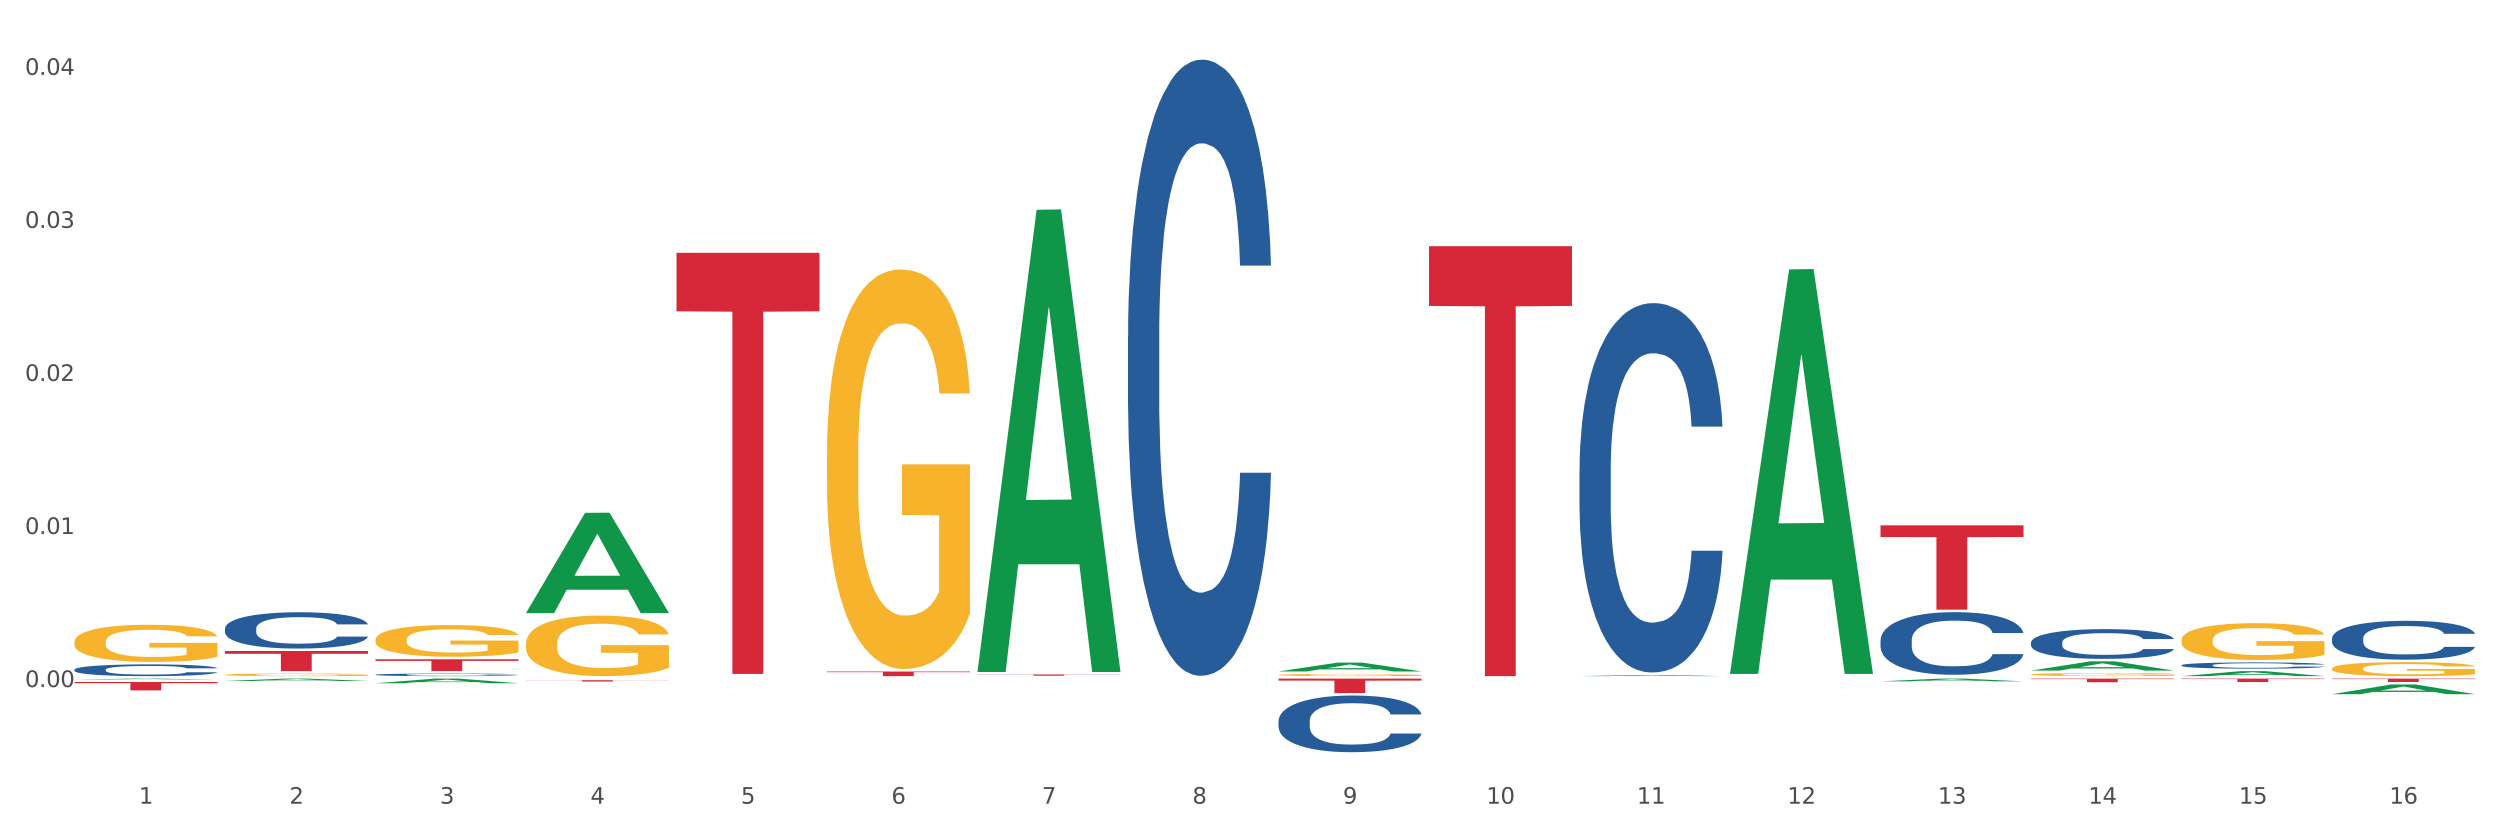 <?xml version="1.0" encoding="utf-8" standalone="no"?>
<!DOCTYPE svg PUBLIC "-//W3C//DTD SVG 1.1//EN"
  "http://www.w3.org/Graphics/SVG/1.1/DTD/svg11.dtd">
<svg xmlns:xlink="http://www.w3.org/1999/xlink" width="1080pt" height="360pt" viewBox="0 0 1080 360" xmlns="http://www.w3.org/2000/svg" version="1.1">
 <rect x="0" y="0" width="1080" height="360" fill="#333333" stroke="none"/>
 <defs>
  <style type="text/css">*{stroke-linejoin: round; stroke-linecap: butt}</style>
 </defs>
 <g id="figure_1">
  <g id="patch_1">
   <path d="M 0 360 
L 1080 360 
L 1080 0 
L 0 0 
z
" style="fill: #ffffff; stroke: #ffffff; stroke-linejoin: miter"/>
  </g>
  <g id="axes_1">
   <g id="matplotlib.axis_1">
    <g id="xtick_1">
     <g id="text_1">
      <!-- 1 -->
      <g style="fill: #4d4d4d" transform="translate(60.004 347.204) scale(0.096 -0.096)">
       <defs>
        <path id="DejaVuSans-31" d="M 794 531 
L 1825 531 
L 1825 4091 
L 703 3866 
L 703 4441 
L 1819 4666 
L 2450 4666 
L 2450 531 
L 3481 531 
L 3481 0 
L 794 0 
L 794 531 
z
" transform="scale(0.016)"/>
       </defs>
       <use xlink:href="#DejaVuSans-31"/>
      </g>
     </g>
    </g>
    <g id="xtick_2">
     <g id="text_2">
      <!-- 2 -->
      <g style="fill: #4d4d4d" transform="translate(125.021 347.204) scale(0.096 -0.096)">
       <defs>
        <path id="DejaVuSans-32" d="M 1228 531 
L 3431 531 
L 3431 0 
L 469 0 
L 469 531 
Q 828 903 1448 1529 
Q 2069 2156 2228 2338 
Q 2531 2678 2651 2914 
Q 2772 3150 2772 3378 
Q 2772 3750 2511 3984 
Q 2250 4219 1831 4219 
Q 1534 4219 1204 4116 
Q 875 4013 500 3803 
L 500 4441 
Q 881 4594 1212 4672 
Q 1544 4750 1819 4750 
Q 2544 4750 2975 4387 
Q 3406 4025 3406 3419 
Q 3406 3131 3298 2873 
Q 3191 2616 2906 2266 
Q 2828 2175 2409 1742 
Q 1991 1309 1228 531 
z
" transform="scale(0.016)"/>
       </defs>
       <use xlink:href="#DejaVuSans-32"/>
      </g>
     </g>
    </g>
    <g id="xtick_3">
     <g id="text_3">
      <!-- 3 -->
      <g style="fill: #4d4d4d" transform="translate(190.039 347.204) scale(0.096 -0.096)">
       <defs>
        <path id="DejaVuSans-33" d="M 2597 2516 
Q 3050 2419 3304 2112 
Q 3559 1806 3559 1356 
Q 3559 666 3084 287 
Q 2609 -91 1734 -91 
Q 1441 -91 1130 -33 
Q 819 25 488 141 
L 488 750 
Q 750 597 1062 519 
Q 1375 441 1716 441 
Q 2309 441 2620 675 
Q 2931 909 2931 1356 
Q 2931 1769 2642 2001 
Q 2353 2234 1838 2234 
L 1294 2234 
L 1294 2753 
L 1863 2753 
Q 2328 2753 2575 2939 
Q 2822 3125 2822 3475 
Q 2822 3834 2567 4026 
Q 2313 4219 1838 4219 
Q 1578 4219 1281 4162 
Q 984 4106 628 3988 
L 628 4550 
Q 988 4650 1302 4700 
Q 1616 4750 1894 4750 
Q 2613 4750 3031 4423 
Q 3450 4097 3450 3541 
Q 3450 3153 3228 2886 
Q 3006 2619 2597 2516 
z
" transform="scale(0.016)"/>
       </defs>
       <use xlink:href="#DejaVuSans-33"/>
      </g>
     </g>
    </g>
    <g id="xtick_4">
     <g id="text_4">
      <!-- 4 -->
      <g style="fill: #4d4d4d" transform="translate(255.056 347.204) scale(0.096 -0.096)">
       <defs>
        <path id="DejaVuSans-34" d="M 2419 4116 
L 825 1625 
L 2419 1625 
L 2419 4116 
z
M 2253 4666 
L 3047 4666 
L 3047 1625 
L 3713 1625 
L 3713 1100 
L 3047 1100 
L 3047 0 
L 2419 0 
L 2419 1100 
L 313 1100 
L 313 1709 
L 2253 4666 
z
" transform="scale(0.016)"/>
       </defs>
       <use xlink:href="#DejaVuSans-34"/>
      </g>
     </g>
    </g>
    <g id="xtick_5">
     <g id="text_5">
      <!-- 5 -->
      <g style="fill: #4d4d4d" transform="translate(320.073 347.204) scale(0.096 -0.096)">
       <defs>
        <path id="DejaVuSans-35" d="M 691 4666 
L 3169 4666 
L 3169 4134 
L 1269 4134 
L 1269 2991 
Q 1406 3038 1543 3061 
Q 1681 3084 1819 3084 
Q 2600 3084 3056 2656 
Q 3513 2228 3513 1497 
Q 3513 744 3044 326 
Q 2575 -91 1722 -91 
Q 1428 -91 1123 -41 
Q 819 9 494 109 
L 494 744 
Q 775 591 1075 516 
Q 1375 441 1709 441 
Q 2250 441 2565 725 
Q 2881 1009 2881 1497 
Q 2881 1984 2565 2268 
Q 2250 2553 1709 2553 
Q 1456 2553 1204 2497 
Q 953 2441 691 2322 
L 691 4666 
z
" transform="scale(0.016)"/>
       </defs>
       <use xlink:href="#DejaVuSans-35"/>
      </g>
     </g>
    </g>
    <g id="xtick_6">
     <g id="text_6">
      <!-- 6 -->
      <g style="fill: #4d4d4d" transform="translate(385.09 347.204) scale(0.096 -0.096)">
       <defs>
        <path id="DejaVuSans-36" d="M 2113 2584 
Q 1688 2584 1439 2293 
Q 1191 2003 1191 1497 
Q 1191 994 1439 701 
Q 1688 409 2113 409 
Q 2538 409 2786 701 
Q 3034 994 3034 1497 
Q 3034 2003 2786 2293 
Q 2538 2584 2113 2584 
z
M 3366 4563 
L 3366 3988 
Q 3128 4100 2886 4159 
Q 2644 4219 2406 4219 
Q 1781 4219 1451 3797 
Q 1122 3375 1075 2522 
Q 1259 2794 1537 2939 
Q 1816 3084 2150 3084 
Q 2853 3084 3261 2657 
Q 3669 2231 3669 1497 
Q 3669 778 3244 343 
Q 2819 -91 2113 -91 
Q 1303 -91 875 529 
Q 447 1150 447 2328 
Q 447 3434 972 4092 
Q 1497 4750 2381 4750 
Q 2619 4750 2861 4703 
Q 3103 4656 3366 4563 
z
" transform="scale(0.016)"/>
       </defs>
       <use xlink:href="#DejaVuSans-36"/>
      </g>
     </g>
    </g>
    <g id="xtick_7">
     <g id="text_7">
      <!-- 7 -->
      <g style="fill: #4d4d4d" transform="translate(450.108 347.204) scale(0.096 -0.096)">
       <defs>
        <path id="DejaVuSans-37" d="M 525 4666 
L 3525 4666 
L 3525 4397 
L 1831 0 
L 1172 0 
L 2766 4134 
L 525 4134 
L 525 4666 
z
" transform="scale(0.016)"/>
       </defs>
       <use xlink:href="#DejaVuSans-37"/>
      </g>
     </g>
    </g>
    <g id="xtick_8">
     <g id="text_8">
      <!-- 8 -->
      <g style="fill: #4d4d4d" transform="translate(515.125 347.204) scale(0.096 -0.096)">
       <defs>
        <path id="DejaVuSans-38" d="M 2034 2216 
Q 1584 2216 1326 1975 
Q 1069 1734 1069 1313 
Q 1069 891 1326 650 
Q 1584 409 2034 409 
Q 2484 409 2743 651 
Q 3003 894 3003 1313 
Q 3003 1734 2745 1975 
Q 2488 2216 2034 2216 
z
M 1403 2484 
Q 997 2584 770 2862 
Q 544 3141 544 3541 
Q 544 4100 942 4425 
Q 1341 4750 2034 4750 
Q 2731 4750 3128 4425 
Q 3525 4100 3525 3541 
Q 3525 3141 3298 2862 
Q 3072 2584 2669 2484 
Q 3125 2378 3379 2068 
Q 3634 1759 3634 1313 
Q 3634 634 3220 271 
Q 2806 -91 2034 -91 
Q 1263 -91 848 271 
Q 434 634 434 1313 
Q 434 1759 690 2068 
Q 947 2378 1403 2484 
z
M 1172 3481 
Q 1172 3119 1398 2916 
Q 1625 2713 2034 2713 
Q 2441 2713 2670 2916 
Q 2900 3119 2900 3481 
Q 2900 3844 2670 4047 
Q 2441 4250 2034 4250 
Q 1625 4250 1398 4047 
Q 1172 3844 1172 3481 
z
" transform="scale(0.016)"/>
       </defs>
       <use xlink:href="#DejaVuSans-38"/>
      </g>
     </g>
    </g>
    <g id="xtick_9">
     <g id="text_9">
      <!-- 9 -->
      <g style="fill: #4d4d4d" transform="translate(580.142 347.204) scale(0.096 -0.096)">
       <defs>
        <path id="DejaVuSans-39" d="M 703 97 
L 703 672 
Q 941 559 1184 500 
Q 1428 441 1663 441 
Q 2288 441 2617 861 
Q 2947 1281 2994 2138 
Q 2813 1869 2534 1725 
Q 2256 1581 1919 1581 
Q 1219 1581 811 2004 
Q 403 2428 403 3163 
Q 403 3881 828 4315 
Q 1253 4750 1959 4750 
Q 2769 4750 3195 4129 
Q 3622 3509 3622 2328 
Q 3622 1225 3098 567 
Q 2575 -91 1691 -91 
Q 1453 -91 1209 -44 
Q 966 3 703 97 
z
M 1959 2075 
Q 2384 2075 2632 2365 
Q 2881 2656 2881 3163 
Q 2881 3666 2632 3958 
Q 2384 4250 1959 4250 
Q 1534 4250 1286 3958 
Q 1038 3666 1038 3163 
Q 1038 2656 1286 2365 
Q 1534 2075 1959 2075 
z
" transform="scale(0.016)"/>
       </defs>
       <use xlink:href="#DejaVuSans-39"/>
      </g>
     </g>
    </g>
    <g id="xtick_10">
     <g id="text_10">
      <!-- 10 -->
      <g style="fill: #4d4d4d" transform="translate(642.105 347.204) scale(0.096 -0.096)">
       <defs>
        <path id="DejaVuSans-30" d="M 2034 4250 
Q 1547 4250 1301 3770 
Q 1056 3291 1056 2328 
Q 1056 1369 1301 889 
Q 1547 409 2034 409 
Q 2525 409 2770 889 
Q 3016 1369 3016 2328 
Q 3016 3291 2770 3770 
Q 2525 4250 2034 4250 
z
M 2034 4750 
Q 2819 4750 3233 4129 
Q 3647 3509 3647 2328 
Q 3647 1150 3233 529 
Q 2819 -91 2034 -91 
Q 1250 -91 836 529 
Q 422 1150 422 2328 
Q 422 3509 836 4129 
Q 1250 4750 2034 4750 
z
" transform="scale(0.016)"/>
       </defs>
       <use xlink:href="#DejaVuSans-31"/>
       <use xlink:href="#DejaVuSans-30" transform="translate(63.623 0)"/>
      </g>
     </g>
    </g>
    <g id="xtick_11">
     <g id="text_11">
      <!-- 11 -->
      <g style="fill: #4d4d4d" transform="translate(707.123 347.204) scale(0.096 -0.096)">
       <use xlink:href="#DejaVuSans-31"/>
       <use xlink:href="#DejaVuSans-31" transform="translate(63.623 0)"/>
      </g>
     </g>
    </g>
    <g id="xtick_12">
     <g id="text_12">
      <!-- 12 -->
      <g style="fill: #4d4d4d" transform="translate(772.14 347.204) scale(0.096 -0.096)">
       <use xlink:href="#DejaVuSans-31"/>
       <use xlink:href="#DejaVuSans-32" transform="translate(63.623 0)"/>
      </g>
     </g>
    </g>
    <g id="xtick_13">
     <g id="text_13">
      <!-- 13 -->
      <g style="fill: #4d4d4d" transform="translate(837.157 347.204) scale(0.096 -0.096)">
       <use xlink:href="#DejaVuSans-31"/>
       <use xlink:href="#DejaVuSans-33" transform="translate(63.623 0)"/>
      </g>
     </g>
    </g>
    <g id="xtick_14">
     <g id="text_14">
      <!-- 14 -->
      <g style="fill: #4d4d4d" transform="translate(902.174 347.204) scale(0.096 -0.096)">
       <use xlink:href="#DejaVuSans-31"/>
       <use xlink:href="#DejaVuSans-34" transform="translate(63.623 0)"/>
      </g>
     </g>
    </g>
    <g id="xtick_15">
     <g id="text_15">
      <!-- 15 -->
      <g style="fill: #4d4d4d" transform="translate(967.192 347.204) scale(0.096 -0.096)">
       <use xlink:href="#DejaVuSans-31"/>
       <use xlink:href="#DejaVuSans-35" transform="translate(63.623 0)"/>
      </g>
     </g>
    </g>
    <g id="xtick_16">
     <g id="text_16">
      <!-- 16 -->
      <g style="fill: #4d4d4d" transform="translate(1032.209 347.204) scale(0.096 -0.096)">
       <use xlink:href="#DejaVuSans-31"/>
       <use xlink:href="#DejaVuSans-36" transform="translate(63.623 0)"/>
      </g>
     </g>
    </g>
    <g id="xtick_17"/>
    <g id="xtick_18"/>
    <g id="xtick_19"/>
    <g id="xtick_20"/>
    <g id="xtick_21"/>
    <g id="xtick_22"/>
    <g id="xtick_23"/>
    <g id="xtick_24"/>
    <g id="xtick_25"/>
    <g id="xtick_26"/>
    <g id="xtick_27"/>
    <g id="xtick_28"/>
    <g id="xtick_29"/>
    <g id="xtick_30"/>
    <g id="xtick_31"/>
   </g>
   <g id="matplotlib.axis_2">
    <g id="ytick_1">
     <g id="text_17">
      <!-- 0.00 -->
      <g style="fill: #4d4d4d" transform="translate(10.8 296.81) scale(0.096 -0.096)">
       <defs>
        <path id="DejaVuSans-2e" d="M 684 794 
L 1344 794 
L 1344 0 
L 684 0 
L 684 794 
z
" transform="scale(0.016)"/>
       </defs>
       <use xlink:href="#DejaVuSans-30"/>
       <use xlink:href="#DejaVuSans-2e" transform="translate(63.623 0)"/>
       <use xlink:href="#DejaVuSans-30" transform="translate(95.41 0)"/>
       <use xlink:href="#DejaVuSans-30" transform="translate(159.033 0)"/>
      </g>
     </g>
    </g>
    <g id="ytick_2">
     <g id="text_18">
      <!-- 0.01 -->
      <g style="fill: #4d4d4d" transform="translate(10.8 230.692) scale(0.096 -0.096)">
       <use xlink:href="#DejaVuSans-30"/>
       <use xlink:href="#DejaVuSans-2e" transform="translate(63.623 0)"/>
       <use xlink:href="#DejaVuSans-30" transform="translate(95.41 0)"/>
       <use xlink:href="#DejaVuSans-31" transform="translate(159.033 0)"/>
      </g>
     </g>
    </g>
    <g id="ytick_3">
     <g id="text_19">
      <!-- 0.02 -->
      <g style="fill: #4d4d4d" transform="translate(10.8 164.574) scale(0.096 -0.096)">
       <use xlink:href="#DejaVuSans-30"/>
       <use xlink:href="#DejaVuSans-2e" transform="translate(63.623 0)"/>
       <use xlink:href="#DejaVuSans-30" transform="translate(95.41 0)"/>
       <use xlink:href="#DejaVuSans-32" transform="translate(159.033 0)"/>
      </g>
     </g>
    </g>
    <g id="ytick_4">
     <g id="text_20">
      <!-- 0.03 -->
      <g style="fill: #4d4d4d" transform="translate(10.8 98.457) scale(0.096 -0.096)">
       <use xlink:href="#DejaVuSans-30"/>
       <use xlink:href="#DejaVuSans-2e" transform="translate(63.623 0)"/>
       <use xlink:href="#DejaVuSans-30" transform="translate(95.41 0)"/>
       <use xlink:href="#DejaVuSans-33" transform="translate(159.033 0)"/>
      </g>
     </g>
    </g>
    <g id="ytick_5">
     <g id="text_21">
      <!-- 0.04 -->
      <g style="fill: #4d4d4d" transform="translate(10.8 32.339) scale(0.096 -0.096)">
       <use xlink:href="#DejaVuSans-30"/>
       <use xlink:href="#DejaVuSans-2e" transform="translate(63.623 0)"/>
       <use xlink:href="#DejaVuSans-30" transform="translate(95.41 0)"/>
       <use xlink:href="#DejaVuSans-34" transform="translate(159.033 0)"/>
      </g>
     </g>
    </g>
    <g id="ytick_6"/>
    <g id="ytick_7"/>
    <g id="ytick_8"/>
    <g id="ytick_9"/>
    <g id="ytick_10"/>
   </g>
   <g id="PolyCollection_1">
    <path d="M 32.175 293.566 
L 32.239 293.566 
L 57.709 293.163 
L 68.28 293.163 
L 93.941 293.567 
L 81.715 293.567 
L 76.176 293.473 
L 49.877 293.473 
L 49.686 293.474 
L 44.337 293.567 
L 32.175 293.567 
L 32.175 293.566 
L 53.188 293.417 
L 72.864 293.416 
L 63.122 293.249 
L 62.995 293.248 
L 62.867 293.249 
L 53.125 293.416 
L 53.188 293.417 
L 32.175 293.566 
z
" clip-path="url(#p65346c4892)" style="fill: #109648"/>
    <path d="M 97.192 294.193 
L 97.256 294.192 
L 122.727 293.164 
L 133.297 293.163 
L 158.959 294.195 
L 146.733 294.195 
L 141.193 293.955 
L 114.894 293.955 
L 114.703 293.959 
L 109.354 294.195 
L 97.192 294.195 
L 97.192 294.193 
L 118.206 293.811 
L 137.882 293.81 
L 128.139 293.383 
L 128.012 293.381 
L 127.884 293.384 
L 118.142 293.81 
L 118.206 293.811 
L 97.192 294.193 
z
" clip-path="url(#p65346c4892)" style="fill: #109648"/>
    <path d="M 422.278 291.375 
L 484.045 291.375 
L 484.045 291.448 
L 459.748 291.449 
L 459.748 291.903 
L 446.429 291.903 
L 446.429 291.449 
L 422.278 291.448 
L 422.278 291.375 
L 422.278 291.375 
z
" clip-path="url(#p65346c4892)" style="fill: #d62839"/>
    <path d="M 552.313 293.163 
L 614.079 293.163 
L 614.079 294.029 
L 589.783 294.035 
L 589.783 299.398 
L 576.463 299.398 
L 576.463 294.035 
L 552.313 294.029 
L 552.313 293.169 
L 552.313 293.163 
z
" clip-path="url(#p65346c4892)" style="fill: #d62839"/>
    <path d="M 357.261 290.103 
L 419.028 290.103 
L 419.028 290.38 
L 394.731 290.381 
L 394.731 292.093 
L 381.412 292.093 
L 381.412 290.381 
L 357.261 290.38 
L 357.261 290.105 
L 357.261 290.103 
z
" clip-path="url(#p65346c4892)" style="fill: #d62839"/>
    <path d="M 942.416 293.163 
L 1004.183 293.163 
L 1004.183 293.368 
L 979.886 293.37 
L 979.886 294.641 
L 966.567 294.641 
L 966.567 293.37 
L 942.416 293.368 
L 942.416 293.164 
L 942.416 293.163 
z
" clip-path="url(#p65346c4892)" style="fill: #d62839"/>
    <path d="M 1007.434 293.163 
L 1069.2 293.163 
L 1069.2 293.366 
L 1044.903 293.367 
L 1044.903 294.623 
L 1031.584 294.623 
L 1031.584 293.367 
L 1007.434 293.366 
L 1007.434 293.164 
L 1007.434 293.163 
z
" clip-path="url(#p65346c4892)" style="fill: #d62839"/>
    <path d="M 877.399 293.163 
L 939.166 293.163 
L 939.166 293.38 
L 914.869 293.381 
L 914.869 294.722 
L 901.549 294.722 
L 901.549 293.381 
L 877.399 293.38 
L 877.399 293.164 
L 877.399 293.163 
z
" clip-path="url(#p65346c4892)" style="fill: #d62839"/>
    <path d="M 812.382 226.947 
L 874.148 226.947 
L 874.148 232.01 
L 849.852 232.044 
L 849.852 263.378 
L 836.532 263.378 
L 836.532 232.044 
L 812.382 232.01 
L 812.382 226.981 
L 812.382 226.947 
z
" clip-path="url(#p65346c4892)" style="fill: #d62839"/>
    <path d="M 617.33 106.354 
L 679.097 106.354 
L 679.097 132.165 
L 654.8 132.34 
L 654.8 292.093 
L 641.481 292.093 
L 641.481 132.34 
L 617.33 132.165 
L 617.33 106.528 
L 617.33 106.354 
z
" clip-path="url(#p65346c4892)" style="fill: #d62839"/>
    <path d="M 227.227 293.833 
L 288.993 293.833 
L 288.993 293.914 
L 264.696 293.915 
L 264.696 294.419 
L 251.377 294.419 
L 251.377 293.915 
L 227.227 293.914 
L 227.227 293.833 
L 227.227 293.833 
z
" clip-path="url(#p65346c4892)" style="fill: #d62839"/>
    <path d="M 162.209 284.789 
L 223.976 284.789 
L 223.976 285.5 
L 199.679 285.505 
L 199.679 289.908 
L 186.36 289.908 
L 186.36 285.505 
L 162.209 285.5 
L 162.209 284.793 
L 162.209 284.789 
z
" clip-path="url(#p65346c4892)" style="fill: #d62839"/>
    <path d="M 292.244 109.201 
L 354.01 109.201 
L 354.01 134.486 
L 329.714 134.657 
L 329.714 291.152 
L 316.394 291.152 
L 316.394 134.657 
L 292.244 134.486 
L 292.244 109.372 
L 292.244 109.201 
z
" clip-path="url(#p65346c4892)" style="fill: #d62839"/>
    <path d="M 32.175 277.315 
L 32.248 277.3 
L 32.248 276.773 
L 32.394 276.319 
L 33.123 275.22 
L 34.217 274.311 
L 35.019 273.828 
L 35.821 273.432 
L 36.769 273.037 
L 37.936 272.626 
L 40.051 272.026 
L 41.363 271.718 
L 42.968 271.396 
L 45.885 270.927 
L 47.999 270.663 
L 50.187 270.443 
L 53.76 270.18 
L 56.094 270.062 
L 58.573 269.974 
L 61.563 269.916 
L 63.824 269.901 
L 68.783 269.945 
L 73.012 270.077 
L 75.054 270.18 
L 77.679 270.355 
L 79.065 270.473 
L 81.326 270.707 
L 83.659 271.015 
L 85.263 271.278 
L 87.67 271.777 
L 89.493 272.275 
L 91.17 272.89 
L 92.045 273.315 
L 92.702 273.711 
L 93.285 274.165 
L 93.868 274.883 
L 80.742 274.883 
L 80.232 274.37 
L 79.43 273.886 
L 78.263 273.418 
L 77.242 273.125 
L 75.492 272.758 
L 73.887 272.524 
L 72.21 272.348 
L 70.168 272.202 
L 68.564 272.128 
L 66.303 272.07 
L 61.855 272.084 
L 58.865 272.202 
L 56.823 272.348 
L 55.511 272.48 
L 54.344 272.626 
L 53.031 272.832 
L 51.5 273.139 
L 50.406 273.418 
L 49.312 273.769 
L 48.437 274.121 
L 47.635 274.531 
L 46.979 274.971 
L 46.468 275.425 
L 46.031 275.982 
L 45.666 276.905 
L 45.666 278.912 
L 45.812 279.366 
L 46.176 279.967 
L 46.614 280.421 
L 47.343 280.963 
L 47.999 281.33 
L 49.239 281.857 
L 50.625 282.297 
L 51.719 282.575 
L 52.812 282.809 
L 54.708 283.132 
L 56.823 283.395 
L 58.646 283.557 
L 61.126 283.703 
L 62.803 283.762 
L 64.261 283.791 
L 67.835 283.791 
L 70.387 283.747 
L 73.231 283.644 
L 75.419 283.513 
L 77.242 283.351 
L 79.284 283.088 
L 80.596 282.839 
L 80.596 279.776 
L 64.553 279.762 
L 64.553 277.725 
L 93.941 277.725 
L 93.941 283.703 
L 92.702 284.011 
L 91.316 284.289 
L 89.858 284.538 
L 87.67 284.846 
L 85.045 285.139 
L 82.711 285.344 
L 80.232 285.52 
L 77.315 285.681 
L 73.523 285.828 
L 71.189 285.886 
L 68.272 285.93 
L 64.845 285.945 
L 61.855 285.915 
L 58.938 285.842 
L 55.875 285.71 
L 52.885 285.52 
L 50.625 285.329 
L 48.364 285.095 
L 45.958 284.787 
L 44.062 284.494 
L 42.603 284.231 
L 40.999 283.894 
L 39.249 283.454 
L 37.936 283.058 
L 36.769 282.648 
L 35.529 282.121 
L 34.654 281.667 
L 33.779 281.095 
L 33.269 280.67 
L 32.685 280.011 
L 32.248 279.088 
L 32.175 277.315 
z
" clip-path="url(#p65346c4892)" style="fill: #f7b32b"/>
    <path d="M 942.416 292.089 
L 942.48 292.087 
L 967.951 289.938 
L 978.521 289.936 
L 1004.183 292.093 
L 991.957 292.093 
L 986.417 291.591 
L 960.118 291.591 
L 959.927 291.599 
L 954.579 292.093 
L 942.416 292.093 
L 942.416 292.089 
L 963.43 291.291 
L 983.106 291.289 
L 973.363 290.396 
L 973.236 290.392 
L 973.109 290.398 
L 963.366 291.289 
L 963.43 291.291 
L 942.416 292.089 
z
" clip-path="url(#p65346c4892)" style="fill: #109648"/>
    <path d="M 1007.434 299.888 
L 1007.497 299.884 
L 1032.968 295.697 
L 1043.538 295.693 
L 1069.2 299.896 
L 1056.974 299.896 
L 1051.434 298.917 
L 1025.136 298.917 
L 1024.945 298.933 
L 1019.596 299.896 
L 1007.434 299.896 
L 1007.434 299.888 
L 1028.447 298.333 
L 1048.123 298.329 
L 1038.38 296.589 
L 1038.253 296.581 
L 1038.126 296.593 
L 1028.383 298.329 
L 1028.447 298.333 
L 1007.434 299.888 
z
" clip-path="url(#p65346c4892)" style="fill: #109648"/>
    <path d="M 162.209 295.153 
L 162.273 295.151 
L 187.744 293.165 
L 198.314 293.163 
L 223.976 295.157 
L 211.75 295.157 
L 206.21 294.692 
L 179.912 294.692 
L 179.721 294.7 
L 174.372 295.157 
L 162.209 295.157 
L 162.209 295.153 
L 183.223 294.415 
L 202.899 294.413 
L 193.156 293.588 
L 193.029 293.584 
L 192.902 293.59 
L 183.159 294.413 
L 183.223 294.415 
L 162.209 295.153 
z
" clip-path="url(#p65346c4892)" style="fill: #109648"/>
    <path d="M 227.227 264.789 
L 227.29 264.748 
L 252.761 221.528 
L 263.331 221.487 
L 288.993 264.87 
L 276.767 264.87 
L 271.227 254.768 
L 244.929 254.768 
L 244.738 254.931 
L 239.389 264.87 
L 227.227 264.87 
L 227.227 264.789 
L 248.24 248.739 
L 267.916 248.698 
L 258.174 230.734 
L 258.046 230.653 
L 257.919 230.775 
L 248.176 248.698 
L 248.24 248.739 
L 227.227 264.789 
z
" clip-path="url(#p65346c4892)" style="fill: #109648"/>
    <path d="M 422.278 289.93 
L 422.342 289.742 
L 447.813 90.633 
L 458.383 90.445 
L 484.045 290.305 
L 471.819 290.305 
L 466.279 243.765 
L 439.981 243.765 
L 439.79 244.516 
L 434.441 290.305 
L 422.278 290.305 
L 422.278 289.93 
L 443.292 215.991 
L 462.968 215.803 
L 453.225 133.045 
L 453.098 132.669 
L 452.971 133.232 
L 443.228 215.803 
L 443.292 215.991 
L 422.278 289.93 
z
" clip-path="url(#p65346c4892)" style="fill: #109648"/>
    <path d="M 552.313 290.068 
L 552.377 290.064 
L 577.847 286.242 
L 588.418 286.239 
L 614.079 290.075 
L 601.853 290.075 
L 596.314 289.181 
L 570.015 289.181 
L 569.824 289.196 
L 564.475 290.075 
L 552.313 290.075 
L 552.313 290.068 
L 573.326 288.648 
L 593.002 288.645 
L 583.26 287.056 
L 583.132 287.049 
L 583.005 287.06 
L 573.263 288.645 
L 573.326 288.648 
L 552.313 290.068 
z
" clip-path="url(#p65346c4892)" style="fill: #109648"/>
    <path d="M 747.365 290.801 
L 747.428 290.637 
L 772.899 116.382 
L 783.469 116.218 
L 809.131 291.13 
L 796.905 291.13 
L 791.365 250.399 
L 765.067 250.399 
L 764.876 251.056 
L 759.527 291.13 
L 747.365 291.13 
L 747.365 290.801 
L 768.378 226.092 
L 788.054 225.928 
L 778.312 153.499 
L 778.184 153.171 
L 778.057 153.664 
L 768.314 225.928 
L 768.378 226.092 
L 747.365 290.801 
z
" clip-path="url(#p65346c4892)" style="fill: #109648"/>
    <path d="M 682.347 292.092 
L 682.411 292.092 
L 707.882 291.59 
L 718.452 291.589 
L 744.114 292.093 
L 731.888 292.093 
L 726.348 291.976 
L 700.05 291.976 
L 699.859 291.978 
L 694.51 292.093 
L 682.347 292.093 
L 682.347 292.092 
L 703.361 291.906 
L 723.037 291.905 
L 713.294 291.697 
L 713.167 291.696 
L 713.04 291.697 
L 703.297 291.905 
L 703.361 291.906 
L 682.347 292.092 
z
" clip-path="url(#p65346c4892)" style="fill: #109648"/>
    <path d="M 812.382 294.345 
L 812.446 294.344 
L 837.916 293.164 
L 848.487 293.163 
L 874.148 294.348 
L 861.922 294.348 
L 856.382 294.072 
L 830.084 294.072 
L 829.893 294.076 
L 824.544 294.348 
L 812.382 294.348 
L 812.382 294.345 
L 833.395 293.907 
L 853.071 293.906 
L 843.329 293.415 
L 843.201 293.413 
L 843.074 293.416 
L 833.332 293.906 
L 833.395 293.907 
L 812.382 294.345 
z
" clip-path="url(#p65346c4892)" style="fill: #109648"/>
    <path d="M 877.399 289.702 
L 877.463 289.699 
L 902.933 285.698 
L 913.504 285.694 
L 939.166 289.71 
L 926.94 289.71 
L 921.4 288.775 
L 895.101 288.775 
L 894.91 288.79 
L 889.561 289.71 
L 877.399 289.71 
L 877.399 289.702 
L 898.412 288.217 
L 918.089 288.213 
L 908.346 286.55 
L 908.219 286.542 
L 908.091 286.554 
L 898.349 288.213 
L 898.412 288.217 
L 877.399 289.702 
z
" clip-path="url(#p65346c4892)" style="fill: #109648"/>
    <path d="M 942.416 276.556 
L 942.489 276.542 
L 942.489 276.02 
L 942.635 275.57 
L 943.364 274.483 
L 944.458 273.584 
L 945.26 273.106 
L 946.063 272.714 
L 947.011 272.323 
L 948.177 271.917 
L 950.292 271.322 
L 951.605 271.018 
L 953.209 270.699 
L 956.126 270.235 
L 958.241 269.974 
L 960.429 269.757 
L 964.002 269.496 
L 966.335 269.38 
L 968.815 269.293 
L 971.805 269.235 
L 974.065 269.22 
L 979.024 269.264 
L 983.254 269.394 
L 985.296 269.496 
L 987.921 269.67 
L 989.306 269.786 
L 991.567 270.018 
L 993.901 270.322 
L 995.505 270.583 
L 997.911 271.076 
L 999.734 271.569 
L 1001.412 272.178 
L 1002.287 272.598 
L 1002.943 272.99 
L 1003.526 273.439 
L 1004.11 274.15 
L 990.984 274.15 
L 990.473 273.642 
L 989.671 273.164 
L 988.504 272.7 
L 987.483 272.41 
L 985.733 272.047 
L 984.129 271.815 
L 982.451 271.641 
L 980.41 271.496 
L 978.805 271.424 
L 976.545 271.366 
L 972.096 271.38 
L 969.106 271.496 
L 967.065 271.641 
L 965.752 271.772 
L 964.585 271.917 
L 963.273 272.12 
L 961.741 272.424 
L 960.647 272.7 
L 959.553 273.048 
L 958.678 273.396 
L 957.876 273.802 
L 957.22 274.237 
L 956.709 274.686 
L 956.272 275.237 
L 955.907 276.15 
L 955.907 278.137 
L 956.053 278.586 
L 956.418 279.18 
L 956.855 279.63 
L 957.585 280.166 
L 958.241 280.529 
L 959.481 281.051 
L 960.866 281.486 
L 961.96 281.761 
L 963.054 281.993 
L 964.95 282.312 
L 967.065 282.573 
L 968.888 282.733 
L 971.367 282.878 
L 973.044 282.936 
L 974.503 282.965 
L 978.076 282.965 
L 980.628 282.921 
L 983.472 282.82 
L 985.66 282.689 
L 987.483 282.53 
L 989.525 282.269 
L 990.838 282.022 
L 990.838 278.992 
L 974.795 278.978 
L 974.795 276.962 
L 1004.183 276.962 
L 1004.183 282.878 
L 1002.943 283.182 
L 1001.558 283.457 
L 1000.099 283.704 
L 997.911 284.008 
L 995.286 284.298 
L 992.953 284.501 
L 990.473 284.675 
L 987.556 284.835 
L 983.764 284.98 
L 981.431 285.038 
L 978.514 285.081 
L 975.086 285.096 
L 972.096 285.067 
L 969.179 284.994 
L 966.117 284.864 
L 963.127 284.675 
L 960.866 284.487 
L 958.605 284.255 
L 956.199 283.95 
L 954.303 283.66 
L 952.844 283.4 
L 951.24 283.066 
L 949.49 282.631 
L 948.177 282.24 
L 947.011 281.834 
L 945.771 281.312 
L 944.896 280.862 
L 944.021 280.297 
L 943.51 279.876 
L 942.927 279.224 
L 942.489 278.311 
L 942.416 276.556 
z
" clip-path="url(#p65346c4892)" style="fill: #f7b32b"/>
    <path d="M 1007.434 288.839 
L 1007.507 288.834 
L 1007.507 288.635 
L 1007.652 288.463 
L 1008.382 288.049 
L 1009.475 287.707 
L 1010.278 287.524 
L 1011.08 287.375 
L 1012.028 287.226 
L 1013.195 287.071 
L 1015.309 286.845 
L 1016.622 286.729 
L 1018.226 286.607 
L 1021.143 286.43 
L 1023.258 286.331 
L 1025.446 286.248 
L 1029.019 286.149 
L 1031.353 286.104 
L 1033.832 286.071 
L 1036.822 286.049 
L 1039.083 286.044 
L 1044.041 286.06 
L 1048.271 286.11 
L 1050.313 286.149 
L 1052.938 286.215 
L 1054.324 286.259 
L 1056.584 286.347 
L 1058.918 286.463 
L 1060.522 286.563 
L 1062.929 286.751 
L 1064.752 286.939 
L 1066.429 287.171 
L 1067.304 287.331 
L 1067.96 287.48 
L 1068.544 287.651 
L 1069.127 287.922 
L 1056.001 287.922 
L 1055.49 287.729 
L 1054.688 287.546 
L 1053.521 287.37 
L 1052.5 287.259 
L 1050.75 287.121 
L 1049.146 287.033 
L 1047.469 286.966 
L 1045.427 286.911 
L 1043.823 286.883 
L 1041.562 286.861 
L 1037.114 286.867 
L 1034.124 286.911 
L 1032.082 286.966 
L 1030.769 287.016 
L 1029.602 287.071 
L 1028.29 287.149 
L 1026.758 287.265 
L 1025.665 287.37 
L 1024.571 287.502 
L 1023.696 287.635 
L 1022.893 287.789 
L 1022.237 287.955 
L 1021.727 288.126 
L 1021.289 288.336 
L 1020.925 288.684 
L 1020.925 289.441 
L 1021.07 289.613 
L 1021.435 289.839 
L 1021.873 290.01 
L 1022.602 290.215 
L 1023.258 290.353 
L 1024.498 290.552 
L 1025.883 290.718 
L 1026.977 290.823 
L 1028.071 290.911 
L 1029.967 291.032 
L 1032.082 291.132 
L 1033.905 291.193 
L 1036.384 291.248 
L 1038.062 291.27 
L 1039.52 291.281 
L 1043.093 291.281 
L 1045.646 291.265 
L 1048.49 291.226 
L 1050.677 291.176 
L 1052.5 291.115 
L 1054.542 291.016 
L 1055.855 290.922 
L 1055.855 289.767 
L 1039.812 289.762 
L 1039.812 288.994 
L 1069.2 288.994 
L 1069.2 291.248 
L 1067.96 291.364 
L 1066.575 291.469 
L 1065.116 291.563 
L 1062.929 291.679 
L 1060.303 291.789 
L 1057.97 291.867 
L 1055.49 291.933 
L 1052.573 291.994 
L 1048.781 292.049 
L 1046.448 292.071 
L 1043.531 292.088 
L 1040.103 292.093 
L 1037.114 292.082 
L 1034.197 292.055 
L 1031.134 292.005 
L 1028.144 291.933 
L 1025.883 291.861 
L 1023.623 291.773 
L 1021.216 291.657 
L 1019.32 291.546 
L 1017.862 291.447 
L 1016.257 291.32 
L 1014.507 291.154 
L 1013.195 291.005 
L 1012.028 290.85 
L 1010.788 290.651 
L 1009.913 290.48 
L 1009.038 290.265 
L 1008.527 290.104 
L 1007.944 289.856 
L 1007.507 289.508 
L 1007.434 288.839 
z
" clip-path="url(#p65346c4892)" style="fill: #f7b32b"/>
    <path d="M 877.399 291.387 
L 877.472 291.385 
L 877.472 291.342 
L 877.618 291.305 
L 878.347 291.215 
L 879.441 291.141 
L 880.243 291.101 
L 881.045 291.069 
L 881.993 291.036 
L 883.16 291.003 
L 885.275 290.954 
L 886.588 290.928 
L 888.192 290.902 
L 891.109 290.864 
L 893.224 290.842 
L 895.411 290.824 
L 898.985 290.802 
L 901.318 290.793 
L 903.798 290.786 
L 906.787 290.781 
L 909.048 290.78 
L 914.007 290.783 
L 918.236 290.794 
L 920.278 290.802 
L 922.904 290.817 
L 924.289 290.826 
L 926.55 290.846 
L 928.883 290.871 
L 930.488 290.892 
L 932.894 290.933 
L 934.717 290.974 
L 936.394 291.024 
L 937.27 291.059 
L 937.926 291.091 
L 938.509 291.129 
L 939.093 291.187 
L 925.966 291.187 
L 925.456 291.145 
L 924.654 291.106 
L 923.487 291.067 
L 922.466 291.043 
L 920.716 291.013 
L 919.111 290.994 
L 917.434 290.98 
L 915.392 290.968 
L 913.788 290.962 
L 911.527 290.957 
L 907.079 290.958 
L 904.089 290.968 
L 902.047 290.98 
L 900.735 290.991 
L 899.568 291.003 
L 898.255 291.019 
L 896.724 291.045 
L 895.63 291.067 
L 894.536 291.096 
L 893.661 291.125 
L 892.859 291.159 
L 892.203 291.195 
L 891.692 291.232 
L 891.255 291.277 
L 890.89 291.353 
L 890.89 291.517 
L 891.036 291.555 
L 891.4 291.604 
L 891.838 291.641 
L 892.567 291.685 
L 893.224 291.715 
L 894.463 291.759 
L 895.849 291.795 
L 896.943 291.817 
L 898.037 291.837 
L 899.933 291.863 
L 902.047 291.885 
L 903.87 291.898 
L 906.35 291.91 
L 908.027 291.914 
L 909.486 291.917 
L 913.059 291.917 
L 915.611 291.913 
L 918.455 291.905 
L 920.643 291.894 
L 922.466 291.881 
L 924.508 291.859 
L 925.82 291.839 
L 925.82 291.588 
L 909.777 291.587 
L 909.777 291.42 
L 939.166 291.42 
L 939.166 291.91 
L 937.926 291.935 
L 936.54 291.958 
L 935.082 291.978 
L 932.894 292.003 
L 930.269 292.027 
L 927.935 292.044 
L 925.456 292.058 
L 922.539 292.072 
L 918.747 292.084 
L 916.413 292.088 
L 913.496 292.092 
L 910.069 292.093 
L 907.079 292.091 
L 904.162 292.085 
L 901.099 292.074 
L 898.109 292.058 
L 895.849 292.043 
L 893.588 292.024 
L 891.182 291.998 
L 889.286 291.974 
L 887.827 291.953 
L 886.223 291.925 
L 884.473 291.889 
L 883.16 291.857 
L 881.993 291.823 
L 880.754 291.78 
L 879.879 291.743 
L 879.003 291.696 
L 878.493 291.661 
L 877.91 291.607 
L 877.472 291.532 
L 877.399 291.387 
z
" clip-path="url(#p65346c4892)" style="fill: #f7b32b"/>
    <path d="M 552.313 291.583 
L 552.386 291.582 
L 552.386 291.551 
L 552.532 291.524 
L 553.261 291.459 
L 554.355 291.405 
L 555.157 291.377 
L 555.959 291.353 
L 556.907 291.33 
L 558.074 291.306 
L 560.189 291.27 
L 561.501 291.252 
L 563.106 291.233 
L 566.023 291.205 
L 568.137 291.189 
L 570.325 291.176 
L 573.898 291.161 
L 576.232 291.154 
L 578.711 291.149 
L 581.701 291.145 
L 583.962 291.144 
L 588.921 291.147 
L 593.15 291.155 
L 595.192 291.161 
L 597.817 291.171 
L 599.203 291.178 
L 601.464 291.192 
L 603.797 291.21 
L 605.401 291.226 
L 607.808 291.255 
L 609.631 291.285 
L 611.308 291.321 
L 612.183 291.346 
L 612.84 291.37 
L 613.423 291.397 
L 614.006 291.439 
L 600.88 291.439 
L 600.37 291.409 
L 599.567 291.38 
L 598.401 291.352 
L 597.38 291.335 
L 595.63 291.313 
L 594.025 291.299 
L 592.348 291.289 
L 590.306 291.28 
L 588.702 291.276 
L 586.441 291.273 
L 581.993 291.273 
L 579.003 291.28 
L 576.961 291.289 
L 575.649 291.297 
L 574.482 291.306 
L 573.169 291.318 
L 571.638 291.336 
L 570.544 291.352 
L 569.45 291.373 
L 568.575 291.394 
L 567.773 291.418 
L 567.116 291.444 
L 566.606 291.471 
L 566.168 291.504 
L 565.804 291.559 
L 565.804 291.677 
L 565.95 291.704 
L 566.314 291.74 
L 566.752 291.767 
L 567.481 291.799 
L 568.137 291.82 
L 569.377 291.851 
L 570.763 291.877 
L 571.856 291.894 
L 572.95 291.908 
L 574.846 291.927 
L 576.961 291.942 
L 578.784 291.952 
L 581.264 291.961 
L 582.941 291.964 
L 584.399 291.966 
L 587.973 291.966 
L 590.525 291.963 
L 593.369 291.957 
L 595.557 291.949 
L 597.38 291.94 
L 599.422 291.924 
L 600.734 291.91 
L 600.734 291.728 
L 584.691 291.728 
L 584.691 291.607 
L 614.079 291.607 
L 614.079 291.961 
L 612.84 291.979 
L 611.454 291.995 
L 609.996 292.01 
L 607.808 292.028 
L 605.183 292.046 
L 602.849 292.058 
L 600.37 292.068 
L 597.453 292.078 
L 593.661 292.086 
L 591.327 292.09 
L 588.41 292.092 
L 584.983 292.093 
L 581.993 292.092 
L 579.076 292.087 
L 576.013 292.079 
L 573.023 292.068 
L 570.763 292.057 
L 568.502 292.043 
L 566.096 292.025 
L 564.199 292.007 
L 562.741 291.992 
L 561.137 291.972 
L 559.387 291.946 
L 558.074 291.923 
L 556.907 291.898 
L 555.667 291.867 
L 554.792 291.84 
L 553.917 291.806 
L 553.407 291.781 
L 552.823 291.742 
L 552.386 291.688 
L 552.313 291.583 
z
" clip-path="url(#p65346c4892)" style="fill: #f7b32b"/>
    <path d="M 227.227 278.025 
L 227.3 278.002 
L 227.3 277.142 
L 227.445 276.401 
L 228.175 274.61 
L 229.269 273.129 
L 230.071 272.341 
L 230.873 271.696 
L 231.821 271.051 
L 232.988 270.383 
L 235.102 269.403 
L 236.415 268.902 
L 238.019 268.376 
L 240.936 267.612 
L 243.051 267.182 
L 245.239 266.824 
L 248.812 266.394 
L 251.146 266.203 
L 253.625 266.06 
L 256.615 265.964 
L 258.876 265.94 
L 263.834 266.012 
L 268.064 266.227 
L 270.106 266.394 
L 272.731 266.68 
L 274.117 266.872 
L 276.377 267.254 
L 278.711 267.755 
L 280.315 268.185 
L 282.722 268.997 
L 284.545 269.809 
L 286.222 270.812 
L 287.097 271.505 
L 287.753 272.15 
L 288.337 272.89 
L 288.92 274.061 
L 275.794 274.061 
L 275.283 273.225 
L 274.481 272.437 
L 273.315 271.672 
L 272.294 271.195 
L 270.543 270.597 
L 268.939 270.215 
L 267.262 269.929 
L 265.22 269.69 
L 263.616 269.57 
L 261.355 269.475 
L 256.907 269.499 
L 253.917 269.69 
L 251.875 269.929 
L 250.562 270.144 
L 249.396 270.383 
L 248.083 270.717 
L 246.552 271.218 
L 245.458 271.672 
L 244.364 272.246 
L 243.489 272.819 
L 242.687 273.487 
L 242.03 274.204 
L 241.52 274.944 
L 241.082 275.852 
L 240.718 277.357 
L 240.718 280.629 
L 240.863 281.369 
L 241.228 282.349 
L 241.666 283.089 
L 242.395 283.973 
L 243.051 284.57 
L 244.291 285.43 
L 245.676 286.146 
L 246.77 286.6 
L 247.864 286.982 
L 249.76 287.507 
L 251.875 287.937 
L 253.698 288.2 
L 256.177 288.439 
L 257.855 288.535 
L 259.313 288.582 
L 262.886 288.582 
L 265.439 288.511 
L 268.283 288.343 
L 270.47 288.128 
L 272.294 287.866 
L 274.335 287.436 
L 275.648 287.03 
L 275.648 282.038 
L 259.605 282.014 
L 259.605 278.694 
L 288.993 278.694 
L 288.993 288.439 
L 287.753 288.941 
L 286.368 289.394 
L 284.909 289.8 
L 282.722 290.302 
L 280.096 290.78 
L 277.763 291.114 
L 275.283 291.401 
L 272.366 291.663 
L 268.574 291.902 
L 266.241 291.998 
L 263.324 292.069 
L 259.897 292.093 
L 256.907 292.045 
L 253.99 291.926 
L 250.927 291.711 
L 247.937 291.401 
L 245.676 291.09 
L 243.416 290.708 
L 241.009 290.206 
L 239.113 289.729 
L 237.655 289.299 
L 236.05 288.749 
L 234.3 288.033 
L 232.988 287.388 
L 231.821 286.719 
L 230.581 285.859 
L 229.706 285.119 
L 228.831 284.188 
L 228.321 283.495 
L 227.737 282.42 
L 227.3 280.915 
L 227.227 278.025 
z
" clip-path="url(#p65346c4892)" style="fill: #f7b32b"/>
    <path d="M 357.261 196.169 
L 357.334 196.011 
L 357.334 190.335 
L 357.48 185.448 
L 358.209 173.623 
L 359.303 163.848 
L 360.105 158.645 
L 360.907 154.388 
L 361.855 150.131 
L 363.022 145.716 
L 365.137 139.252 
L 366.45 135.941 
L 368.054 132.473 
L 370.971 127.427 
L 373.086 124.589 
L 375.273 122.224 
L 378.847 119.387 
L 381.18 118.125 
L 383.66 117.179 
L 386.649 116.549 
L 388.91 116.391 
L 393.869 116.864 
L 398.098 118.283 
L 400.14 119.387 
L 402.766 121.279 
L 404.151 122.54 
L 406.412 125.062 
L 408.745 128.373 
L 410.35 131.211 
L 412.756 136.572 
L 414.579 141.933 
L 416.256 148.554 
L 417.132 153.127 
L 417.788 157.384 
L 418.371 162.271 
L 418.955 169.997 
L 405.828 169.997 
L 405.318 164.479 
L 404.516 159.276 
L 403.349 154.23 
L 402.328 151.077 
L 400.578 147.135 
L 398.974 144.613 
L 397.296 142.721 
L 395.254 141.144 
L 393.65 140.356 
L 391.39 139.725 
L 386.941 139.883 
L 383.951 141.144 
L 381.909 142.721 
L 380.597 144.14 
L 379.43 145.716 
L 378.117 147.924 
L 376.586 151.235 
L 375.492 154.23 
L 374.398 158.014 
L 373.523 161.798 
L 372.721 166.213 
L 372.065 170.943 
L 371.554 175.83 
L 371.117 181.822 
L 370.752 191.754 
L 370.752 213.354 
L 370.898 218.242 
L 371.263 224.706 
L 371.7 229.594 
L 372.429 235.427 
L 373.086 239.369 
L 374.325 245.045 
L 375.711 249.775 
L 376.805 252.771 
L 377.899 255.293 
L 379.795 258.762 
L 381.909 261.6 
L 383.733 263.334 
L 386.212 264.911 
L 387.889 265.541 
L 389.348 265.857 
L 392.921 265.857 
L 395.473 265.384 
L 398.317 264.28 
L 400.505 262.861 
L 402.328 261.127 
L 404.37 258.289 
L 405.683 255.608 
L 405.683 222.657 
L 389.639 222.499 
L 389.639 200.584 
L 419.028 200.584 
L 419.028 264.911 
L 417.788 268.222 
L 416.402 271.217 
L 414.944 273.898 
L 412.756 277.208 
L 410.131 280.362 
L 407.797 282.569 
L 405.318 284.461 
L 402.401 286.195 
L 398.609 287.772 
L 396.275 288.403 
L 393.358 288.876 
L 389.931 289.033 
L 386.941 288.718 
L 384.024 287.93 
L 380.961 286.511 
L 377.972 284.461 
L 375.711 282.411 
L 373.45 279.889 
L 371.044 276.578 
L 369.148 273.425 
L 367.689 270.587 
L 366.085 266.96 
L 364.335 262.23 
L 363.022 257.973 
L 361.855 253.559 
L 360.616 247.883 
L 359.741 242.995 
L 358.866 236.846 
L 358.355 232.274 
L 357.772 225.179 
L 357.334 215.246 
L 357.261 196.169 
z
" clip-path="url(#p65346c4892)" style="fill: #f7b32b"/>
    <path d="M 97.192 291.49 
L 97.265 291.489 
L 97.265 291.452 
L 97.411 291.421 
L 98.14 291.344 
L 99.234 291.28 
L 100.036 291.247 
L 100.838 291.219 
L 101.786 291.191 
L 102.953 291.163 
L 105.068 291.121 
L 106.381 291.099 
L 107.985 291.077 
L 110.902 291.044 
L 113.017 291.026 
L 115.204 291.01 
L 118.778 290.992 
L 121.111 290.984 
L 123.591 290.977 
L 126.58 290.973 
L 128.841 290.972 
L 133.8 290.975 
L 138.03 290.985 
L 140.071 290.992 
L 142.697 291.004 
L 144.082 291.012 
L 146.343 291.029 
L 148.676 291.05 
L 150.281 291.069 
L 152.687 291.103 
L 154.51 291.138 
L 156.188 291.181 
L 157.063 291.211 
L 157.719 291.238 
L 158.302 291.27 
L 158.886 291.32 
L 145.759 291.32 
L 145.249 291.285 
L 144.447 291.251 
L 143.28 291.218 
L 142.259 291.198 
L 140.509 291.172 
L 138.905 291.156 
L 137.227 291.143 
L 135.185 291.133 
L 133.581 291.128 
L 131.321 291.124 
L 126.872 291.125 
L 123.882 291.133 
L 121.84 291.143 
L 120.528 291.152 
L 119.361 291.163 
L 118.048 291.177 
L 116.517 291.199 
L 115.423 291.218 
L 114.329 291.243 
L 113.454 291.267 
L 112.652 291.296 
L 111.996 291.326 
L 111.485 291.358 
L 111.048 291.397 
L 110.683 291.462 
L 110.683 291.602 
L 110.829 291.634 
L 111.194 291.676 
L 111.631 291.707 
L 112.36 291.745 
L 113.017 291.771 
L 114.256 291.808 
L 115.642 291.838 
L 116.736 291.858 
L 117.83 291.874 
L 119.726 291.897 
L 121.84 291.915 
L 123.664 291.926 
L 126.143 291.937 
L 127.82 291.941 
L 129.279 291.943 
L 132.852 291.943 
L 135.404 291.94 
L 138.248 291.933 
L 140.436 291.923 
L 142.259 291.912 
L 144.301 291.894 
L 145.614 291.876 
L 145.614 291.662 
L 129.57 291.661 
L 129.57 291.519 
L 158.959 291.519 
L 158.959 291.937 
L 157.719 291.958 
L 156.333 291.978 
L 154.875 291.995 
L 152.687 292.016 
L 150.062 292.037 
L 147.728 292.051 
L 145.249 292.064 
L 142.332 292.075 
L 138.54 292.085 
L 136.206 292.089 
L 133.289 292.092 
L 129.862 292.093 
L 126.872 292.091 
L 123.955 292.086 
L 120.892 292.077 
L 117.903 292.064 
L 115.642 292.05 
L 113.381 292.034 
L 110.975 292.012 
L 109.079 291.992 
L 107.62 291.973 
L 106.016 291.95 
L 104.266 291.919 
L 102.953 291.892 
L 101.786 291.863 
L 100.547 291.826 
L 99.672 291.794 
L 98.797 291.754 
L 98.286 291.725 
L 97.703 291.679 
L 97.265 291.614 
L 97.192 291.49 
z
" clip-path="url(#p65346c4892)" style="fill: #f7b32b"/>
    <path d="M 162.209 276.361 
L 162.282 276.349 
L 162.282 275.899 
L 162.428 275.512 
L 163.157 274.575 
L 164.251 273.8 
L 165.054 273.388 
L 165.856 273.051 
L 166.804 272.713 
L 167.97 272.363 
L 170.085 271.851 
L 171.398 271.589 
L 173.002 271.314 
L 175.919 270.914 
L 178.034 270.69 
L 180.222 270.502 
L 183.795 270.277 
L 186.128 270.177 
L 188.608 270.102 
L 191.598 270.052 
L 193.858 270.04 
L 198.817 270.077 
L 203.047 270.19 
L 205.089 270.277 
L 207.714 270.427 
L 209.099 270.527 
L 211.36 270.727 
L 213.694 270.989 
L 215.298 271.214 
L 217.704 271.639 
L 219.528 272.064 
L 221.205 272.588 
L 222.08 272.951 
L 222.736 273.288 
L 223.32 273.675 
L 223.903 274.287 
L 210.777 274.287 
L 210.266 273.85 
L 209.464 273.438 
L 208.297 273.038 
L 207.276 272.788 
L 205.526 272.476 
L 203.922 272.276 
L 202.245 272.126 
L 200.203 272.001 
L 198.598 271.939 
L 196.338 271.889 
L 191.889 271.901 
L 188.9 272.001 
L 186.858 272.126 
L 185.545 272.239 
L 184.378 272.363 
L 183.066 272.538 
L 181.534 272.801 
L 180.44 273.038 
L 179.347 273.338 
L 178.471 273.638 
L 177.669 273.988 
L 177.013 274.362 
L 176.503 274.75 
L 176.065 275.224 
L 175.7 276.011 
L 175.7 277.723 
L 175.846 278.11 
L 176.211 278.622 
L 176.648 279.009 
L 177.378 279.472 
L 178.034 279.784 
L 179.274 280.234 
L 180.659 280.608 
L 181.753 280.846 
L 182.847 281.046 
L 184.743 281.321 
L 186.858 281.545 
L 188.681 281.683 
L 191.16 281.808 
L 192.837 281.858 
L 194.296 281.883 
L 197.869 281.883 
L 200.422 281.845 
L 203.266 281.758 
L 205.453 281.645 
L 207.276 281.508 
L 209.318 281.283 
L 210.631 281.071 
L 210.631 278.46 
L 194.588 278.447 
L 194.588 276.711 
L 223.976 276.711 
L 223.976 281.808 
L 222.736 282.07 
L 221.351 282.307 
L 219.892 282.52 
L 217.704 282.782 
L 215.079 283.032 
L 212.746 283.207 
L 210.266 283.357 
L 207.349 283.494 
L 203.557 283.619 
L 201.224 283.669 
L 198.307 283.707 
L 194.879 283.719 
L 191.889 283.694 
L 188.972 283.632 
L 185.91 283.519 
L 182.92 283.357 
L 180.659 283.194 
L 178.399 282.994 
L 175.992 282.732 
L 174.096 282.482 
L 172.638 282.257 
L 171.033 281.97 
L 169.283 281.595 
L 167.97 281.258 
L 166.804 280.908 
L 165.564 280.459 
L 164.689 280.071 
L 163.814 279.584 
L 163.303 279.222 
L 162.72 278.66 
L 162.282 277.873 
L 162.209 276.361 
z
" clip-path="url(#p65346c4892)" style="fill: #f7b32b"/>
    <path d="M 942.416 287.379 
L 942.489 287.377 
L 942.489 287.308 
L 942.708 287.214 
L 943.512 287.041 
L 944.534 286.91 
L 946.286 286.757 
L 947.235 286.693 
L 948.476 286.622 
L 951.032 286.506 
L 953.952 286.407 
L 955.996 286.353 
L 957.529 286.318 
L 960.961 286.257 
L 962.932 286.23 
L 964.976 286.207 
L 966.729 286.193 
L 969.649 286.175 
L 971.985 286.168 
L 974.687 286.165 
L 976.95 286.168 
L 979.943 286.178 
L 984.324 286.207 
L 986.003 286.225 
L 988.267 286.254 
L 990.603 286.294 
L 992.501 286.333 
L 994.691 286.39 
L 996.955 286.464 
L 999.145 286.558 
L 1000.678 286.644 
L 1001.919 286.735 
L 1003.015 286.846 
L 1003.818 286.967 
L 1004.183 287.068 
L 990.822 287.068 
L 990.457 286.977 
L 989.727 286.878 
L 988.997 286.812 
L 988.194 286.757 
L 986.952 286.696 
L 985.857 286.656 
L 984.032 286.609 
L 982.353 286.58 
L 980.966 286.563 
L 979.286 286.548 
L 975.709 286.533 
L 973.154 286.533 
L 971.547 286.538 
L 969.576 286.55 
L 967.897 286.567 
L 965.926 286.597 
L 964.392 286.629 
L 962.859 286.671 
L 961.983 286.701 
L 960.669 286.755 
L 959.793 286.799 
L 958.625 286.876 
L 957.967 286.93 
L 956.799 287.071 
L 956.288 287.174 
L 956.069 287.246 
L 955.923 287.325 
L 955.923 287.71 
L 956.361 287.882 
L 956.726 287.956 
L 957.31 288.04 
L 958.406 288.149 
L 960.012 288.255 
L 961.691 288.331 
L 963.078 288.378 
L 964.392 288.413 
L 965.707 288.44 
L 967.313 288.464 
L 968.627 288.479 
L 970.598 288.494 
L 972.935 288.501 
L 974.76 288.501 
L 978.483 288.489 
L 980.163 288.477 
L 981.769 288.459 
L 983.521 288.432 
L 984.908 288.403 
L 985.711 288.381 
L 987.025 288.334 
L 988.048 288.284 
L 988.924 288.228 
L 989.508 288.178 
L 990.165 288.104 
L 990.676 288.02 
L 990.822 287.976 
L 1004.183 287.976 
L 1003.891 288.065 
L 1003.38 288.151 
L 1002.358 288.267 
L 1001.554 288.334 
L 1000.313 288.415 
L 998.999 288.484 
L 997.174 288.561 
L 995.495 288.617 
L 993.742 288.667 
L 991.844 288.711 
L 988.413 288.773 
L 987.171 288.79 
L 984.543 288.82 
L 982.499 288.837 
L 979.505 288.854 
L 976.439 288.864 
L 973.227 288.866 
L 970.379 288.862 
L 967.24 288.847 
L 965.268 288.832 
L 963.078 288.81 
L 960.523 288.775 
L 958.114 288.733 
L 955.85 288.684 
L 953.733 288.627 
L 951.762 288.563 
L 949.206 288.457 
L 947.308 288.353 
L 945.921 288.257 
L 944.972 288.176 
L 944.023 288.072 
L 943.512 288.001 
L 942.708 287.828 
L 942.416 287.668 
L 942.416 287.379 
z
" clip-path="url(#p65346c4892)" style="fill: #255c99"/>
    <path d="M 1007.434 275.732 
L 1007.507 275.717 
L 1007.507 275.288 
L 1007.726 274.705 
L 1008.529 273.632 
L 1009.551 272.82 
L 1011.303 271.87 
L 1012.252 271.471 
L 1013.493 271.027 
L 1016.049 270.307 
L 1018.969 269.694 
L 1021.013 269.356 
L 1022.547 269.142 
L 1025.978 268.759 
L 1027.949 268.59 
L 1029.994 268.452 
L 1031.746 268.36 
L 1034.666 268.253 
L 1037.003 268.207 
L 1039.704 268.192 
L 1041.967 268.207 
L 1044.961 268.268 
L 1049.341 268.452 
L 1051.021 268.559 
L 1053.284 268.743 
L 1055.62 268.989 
L 1057.518 269.234 
L 1059.709 269.586 
L 1061.972 270.046 
L 1064.162 270.629 
L 1065.696 271.165 
L 1066.937 271.732 
L 1068.032 272.422 
L 1068.835 273.173 
L 1069.2 273.801 
L 1055.839 273.801 
L 1055.474 273.234 
L 1054.744 272.621 
L 1054.014 272.207 
L 1053.211 271.87 
L 1051.97 271.487 
L 1050.875 271.242 
L 1049.049 270.95 
L 1047.37 270.766 
L 1045.983 270.659 
L 1044.304 270.567 
L 1040.726 270.475 
L 1038.171 270.475 
L 1036.565 270.506 
L 1034.593 270.583 
L 1032.914 270.69 
L 1030.943 270.874 
L 1029.41 271.073 
L 1027.876 271.334 
L 1027 271.517 
L 1025.686 271.855 
L 1024.81 272.13 
L 1023.642 272.606 
L 1022.985 272.943 
L 1021.817 273.816 
L 1021.306 274.46 
L 1021.086 274.905 
L 1020.94 275.395 
L 1020.94 277.786 
L 1021.379 278.859 
L 1021.744 279.319 
L 1022.328 279.84 
L 1023.423 280.514 
L 1025.029 281.173 
L 1026.708 281.648 
L 1028.095 281.939 
L 1029.41 282.154 
L 1030.724 282.322 
L 1032.33 282.476 
L 1033.644 282.568 
L 1035.615 282.66 
L 1037.952 282.706 
L 1039.777 282.706 
L 1043.501 282.629 
L 1045.18 282.552 
L 1046.786 282.445 
L 1048.538 282.277 
L 1049.925 282.093 
L 1050.728 281.955 
L 1052.043 281.663 
L 1053.065 281.357 
L 1053.941 281.004 
L 1054.525 280.698 
L 1055.182 280.238 
L 1055.693 279.717 
L 1055.839 279.441 
L 1069.2 279.441 
L 1068.908 279.993 
L 1068.397 280.529 
L 1067.375 281.25 
L 1066.572 281.663 
L 1065.33 282.169 
L 1064.016 282.598 
L 1062.191 283.073 
L 1060.512 283.426 
L 1058.76 283.733 
L 1056.861 284.008 
L 1053.43 284.392 
L 1052.189 284.499 
L 1049.56 284.683 
L 1047.516 284.79 
L 1044.523 284.897 
L 1041.456 284.959 
L 1038.244 284.974 
L 1035.396 284.943 
L 1032.257 284.851 
L 1030.286 284.759 
L 1028.095 284.621 
L 1025.54 284.407 
L 1023.131 284.146 
L 1020.867 283.84 
L 1018.75 283.487 
L 1016.779 283.089 
L 1014.224 282.43 
L 1012.325 281.786 
L 1010.938 281.188 
L 1009.989 280.683 
L 1009.04 280.039 
L 1008.529 279.594 
L 1007.726 278.522 
L 1007.434 277.525 
L 1007.434 275.732 
z
" clip-path="url(#p65346c4892)" style="fill: #255c99"/>
    <path d="M 877.399 277.556 
L 877.472 277.544 
L 877.472 277.216 
L 877.691 276.771 
L 878.494 275.95 
L 879.516 275.329 
L 881.269 274.602 
L 882.218 274.297 
L 883.459 273.958 
L 886.014 273.407 
L 888.935 272.938 
L 890.979 272.68 
L 892.512 272.516 
L 895.944 272.223 
L 897.915 272.094 
L 899.959 271.988 
L 901.711 271.918 
L 904.632 271.836 
L 906.968 271.801 
L 909.67 271.789 
L 911.933 271.801 
L 914.926 271.848 
L 919.307 271.988 
L 920.986 272.07 
L 923.249 272.211 
L 925.586 272.399 
L 927.484 272.586 
L 929.674 272.856 
L 931.938 273.207 
L 934.128 273.653 
L 935.661 274.063 
L 936.902 274.497 
L 937.997 275.024 
L 938.8 275.599 
L 939.166 276.079 
L 925.805 276.079 
L 925.44 275.645 
L 924.71 275.177 
L 923.979 274.86 
L 923.176 274.602 
L 921.935 274.309 
L 920.84 274.122 
L 919.015 273.899 
L 917.336 273.758 
L 915.948 273.676 
L 914.269 273.606 
L 910.692 273.536 
L 908.136 273.536 
L 906.53 273.559 
L 904.559 273.618 
L 902.88 273.7 
L 900.908 273.84 
L 899.375 273.993 
L 897.842 274.192 
L 896.966 274.333 
L 895.652 274.591 
L 894.775 274.802 
L 893.607 275.165 
L 892.95 275.423 
L 891.782 276.091 
L 891.271 276.583 
L 891.052 276.923 
L 890.906 277.298 
L 890.906 279.127 
L 891.344 279.947 
L 891.709 280.299 
L 892.293 280.697 
L 893.388 281.213 
L 894.995 281.717 
L 896.674 282.081 
L 898.061 282.303 
L 899.375 282.467 
L 900.689 282.596 
L 902.296 282.714 
L 903.61 282.784 
L 905.581 282.854 
L 907.917 282.889 
L 909.743 282.889 
L 913.466 282.831 
L 915.145 282.772 
L 916.751 282.69 
L 918.504 282.561 
L 919.891 282.421 
L 920.694 282.315 
L 922.008 282.092 
L 923.03 281.858 
L 923.906 281.588 
L 924.491 281.354 
L 925.148 281.002 
L 925.659 280.604 
L 925.805 280.393 
L 939.166 280.393 
L 938.873 280.815 
L 938.362 281.225 
L 937.34 281.776 
L 936.537 282.092 
L 935.296 282.479 
L 933.982 282.807 
L 932.157 283.171 
L 930.477 283.44 
L 928.725 283.675 
L 926.827 283.886 
L 923.395 284.179 
L 922.154 284.261 
L 919.526 284.401 
L 917.482 284.484 
L 914.488 284.566 
L 911.422 284.612 
L 908.209 284.624 
L 905.362 284.601 
L 902.223 284.53 
L 900.251 284.46 
L 898.061 284.355 
L 895.506 284.19 
L 893.096 283.991 
L 890.833 283.757 
L 888.716 283.487 
L 886.744 283.182 
L 884.189 282.678 
L 882.291 282.186 
L 880.904 281.729 
L 879.954 281.342 
L 879.005 280.85 
L 878.494 280.51 
L 877.691 279.689 
L 877.399 278.928 
L 877.399 277.556 
z
" clip-path="url(#p65346c4892)" style="fill: #255c99"/>
    <path d="M 812.382 276.6 
L 812.455 276.575 
L 812.455 275.884 
L 812.674 274.945 
L 813.477 273.216 
L 814.499 271.907 
L 816.251 270.375 
L 817.201 269.733 
L 818.442 269.017 
L 820.997 267.856 
L 823.917 266.868 
L 825.962 266.324 
L 827.495 265.979 
L 830.926 265.361 
L 832.898 265.089 
L 834.942 264.867 
L 836.694 264.719 
L 839.615 264.546 
L 841.951 264.472 
L 844.652 264.447 
L 846.916 264.472 
L 849.909 264.571 
L 854.29 264.867 
L 855.969 265.04 
L 858.232 265.336 
L 860.568 265.732 
L 862.467 266.127 
L 864.657 266.695 
L 866.92 267.436 
L 869.111 268.375 
L 870.644 269.239 
L 871.885 270.153 
L 872.98 271.265 
L 873.783 272.475 
L 874.148 273.488 
L 860.787 273.488 
L 860.422 272.574 
L 859.692 271.586 
L 858.962 270.919 
L 858.159 270.375 
L 856.918 269.758 
L 855.823 269.363 
L 853.998 268.893 
L 852.318 268.597 
L 850.931 268.424 
L 849.252 268.276 
L 845.674 268.128 
L 843.119 268.128 
L 841.513 268.177 
L 839.542 268.3 
L 837.862 268.473 
L 835.891 268.77 
L 834.358 269.091 
L 832.825 269.511 
L 831.949 269.807 
L 830.634 270.351 
L 829.758 270.795 
L 828.59 271.561 
L 827.933 272.104 
L 826.765 273.512 
L 826.254 274.55 
L 826.035 275.266 
L 825.889 276.057 
L 825.889 279.91 
L 826.327 281.639 
L 826.692 282.38 
L 827.276 283.22 
L 828.371 284.307 
L 829.977 285.369 
L 831.657 286.135 
L 833.044 286.604 
L 834.358 286.95 
L 835.672 287.221 
L 837.278 287.468 
L 838.592 287.617 
L 840.564 287.765 
L 842.9 287.839 
L 844.725 287.839 
L 848.449 287.715 
L 850.128 287.592 
L 851.734 287.419 
L 853.486 287.147 
L 854.874 286.851 
L 855.677 286.629 
L 856.991 286.159 
L 858.013 285.665 
L 858.889 285.097 
L 859.473 284.603 
L 860.13 283.862 
L 860.641 283.022 
L 860.787 282.578 
L 874.148 282.578 
L 873.856 283.467 
L 873.345 284.331 
L 872.323 285.492 
L 871.52 286.159 
L 870.279 286.974 
L 868.965 287.666 
L 867.139 288.432 
L 865.46 289 
L 863.708 289.494 
L 861.81 289.938 
L 858.378 290.556 
L 857.137 290.729 
L 854.509 291.025 
L 852.464 291.198 
L 849.471 291.371 
L 846.405 291.47 
L 843.192 291.495 
L 840.345 291.445 
L 837.205 291.297 
L 835.234 291.149 
L 833.044 290.926 
L 830.488 290.581 
L 828.079 290.161 
L 825.816 289.667 
L 823.698 289.099 
L 821.727 288.456 
L 819.172 287.394 
L 817.274 286.357 
L 815.886 285.393 
L 814.937 284.578 
L 813.988 283.541 
L 813.477 282.825 
L 812.674 281.096 
L 812.382 279.49 
L 812.382 276.6 
z
" clip-path="url(#p65346c4892)" style="fill: #255c99"/>
    <path d="M 97.192 281.243 
L 158.959 281.243 
L 158.959 282.446 
L 134.662 282.454 
L 134.662 289.903 
L 121.343 289.903 
L 121.343 282.454 
L 97.192 282.446 
L 97.192 281.251 
L 97.192 281.243 
z
" clip-path="url(#p65346c4892)" style="fill: #d62839"/>
    <path d="M 32.175 294.636 
L 93.941 294.636 
L 93.941 295.14 
L 69.645 295.144 
L 69.645 298.262 
L 56.325 298.262 
L 56.325 295.144 
L 32.175 295.14 
L 32.175 294.64 
L 32.175 294.636 
z
" clip-path="url(#p65346c4892)" style="fill: #d62839"/>
    <path d="M 32.175 289.296 
L 32.248 289.292 
L 32.248 289.162 
L 32.467 288.986 
L 33.27 288.661 
L 34.292 288.415 
L 36.045 288.128 
L 36.994 288.007 
L 38.235 287.872 
L 40.79 287.654 
L 43.711 287.469 
L 45.755 287.367 
L 47.288 287.302 
L 50.72 287.186 
L 52.691 287.135 
L 54.735 287.093 
L 56.487 287.065 
L 59.408 287.033 
L 61.744 287.019 
L 64.445 287.014 
L 66.709 287.019 
L 69.702 287.038 
L 74.083 287.093 
L 75.762 287.126 
L 78.025 287.181 
L 80.362 287.256 
L 82.26 287.33 
L 84.45 287.436 
L 86.713 287.576 
L 88.904 287.752 
L 90.437 287.914 
L 91.678 288.086 
L 92.773 288.295 
L 93.576 288.522 
L 93.941 288.712 
L 80.581 288.712 
L 80.216 288.54 
L 79.485 288.355 
L 78.755 288.23 
L 77.952 288.128 
L 76.711 288.012 
L 75.616 287.937 
L 73.791 287.849 
L 72.111 287.794 
L 70.724 287.761 
L 69.045 287.733 
L 65.468 287.706 
L 62.912 287.706 
L 61.306 287.715 
L 59.335 287.738 
L 57.655 287.77 
L 55.684 287.826 
L 54.151 287.886 
L 52.618 287.965 
L 51.742 288.021 
L 50.427 288.123 
L 49.551 288.206 
L 48.383 288.35 
L 47.726 288.452 
L 46.558 288.717 
L 46.047 288.911 
L 45.828 289.046 
L 45.682 289.194 
L 45.682 289.918 
L 46.12 290.243 
L 46.485 290.382 
L 47.069 290.539 
L 48.164 290.744 
L 49.77 290.943 
L 51.45 291.087 
L 52.837 291.175 
L 54.151 291.24 
L 55.465 291.291 
L 57.071 291.337 
L 58.386 291.365 
L 60.357 291.393 
L 62.693 291.407 
L 64.518 291.407 
L 68.242 291.384 
L 69.921 291.36 
L 71.527 291.328 
L 73.28 291.277 
L 74.667 291.221 
L 75.47 291.18 
L 76.784 291.091 
L 77.806 290.999 
L 78.682 290.892 
L 79.266 290.799 
L 79.923 290.66 
L 80.435 290.502 
L 80.581 290.419 
L 93.941 290.419 
L 93.649 290.586 
L 93.138 290.748 
L 92.116 290.966 
L 91.313 291.091 
L 90.072 291.244 
L 88.758 291.374 
L 86.932 291.518 
L 85.253 291.625 
L 83.501 291.718 
L 81.603 291.801 
L 78.171 291.917 
L 76.93 291.949 
L 74.302 292.005 
L 72.257 292.038 
L 69.264 292.07 
L 66.198 292.089 
L 62.985 292.093 
L 60.138 292.084 
L 56.998 292.056 
L 55.027 292.028 
L 52.837 291.987 
L 50.281 291.922 
L 47.872 291.843 
L 45.609 291.75 
L 43.492 291.643 
L 41.52 291.523 
L 38.965 291.323 
L 37.067 291.129 
L 35.679 290.948 
L 34.73 290.795 
L 33.781 290.6 
L 33.27 290.465 
L 32.467 290.141 
L 32.175 289.839 
L 32.175 289.296 
z
" clip-path="url(#p65346c4892)" style="fill: #255c99"/>
    <path d="M 97.192 271.542 
L 97.265 271.528 
L 97.265 271.127 
L 97.484 270.583 
L 98.287 269.581 
L 99.31 268.822 
L 101.062 267.935 
L 102.011 267.563 
L 103.252 267.148 
L 105.807 266.475 
L 108.728 265.902 
L 110.772 265.587 
L 112.305 265.387 
L 115.737 265.029 
L 117.708 264.872 
L 119.752 264.743 
L 121.505 264.657 
L 124.425 264.557 
L 126.761 264.514 
L 129.463 264.5 
L 131.726 264.514 
L 134.719 264.571 
L 139.1 264.743 
L 140.779 264.843 
L 143.042 265.015 
L 145.379 265.244 
L 147.277 265.473 
L 149.467 265.802 
L 151.731 266.232 
L 153.921 266.776 
L 155.454 267.276 
L 156.695 267.806 
L 157.79 268.45 
L 158.594 269.152 
L 158.959 269.738 
L 145.598 269.738 
L 145.233 269.209 
L 144.503 268.636 
L 143.773 268.25 
L 142.969 267.935 
L 141.728 267.577 
L 140.633 267.348 
L 138.808 267.076 
L 137.129 266.904 
L 135.741 266.804 
L 134.062 266.718 
L 130.485 266.632 
L 127.929 266.632 
L 126.323 266.661 
L 124.352 266.733 
L 122.673 266.833 
L 120.701 267.005 
L 119.168 267.191 
L 117.635 267.434 
L 116.759 267.606 
L 115.445 267.921 
L 114.569 268.178 
L 113.4 268.622 
L 112.743 268.937 
L 111.575 269.753 
L 111.064 270.354 
L 110.845 270.769 
L 110.699 271.227 
L 110.699 273.46 
L 111.137 274.462 
L 111.502 274.891 
L 112.086 275.378 
L 113.181 276.008 
L 114.788 276.623 
L 116.467 277.067 
L 117.854 277.339 
L 119.168 277.539 
L 120.482 277.697 
L 122.089 277.84 
L 123.403 277.926 
L 125.374 278.012 
L 127.71 278.055 
L 129.536 278.055 
L 133.259 277.983 
L 134.938 277.911 
L 136.545 277.811 
L 138.297 277.654 
L 139.684 277.482 
L 140.487 277.353 
L 141.801 277.081 
L 142.823 276.795 
L 143.7 276.466 
L 144.284 276.18 
L 144.941 275.75 
L 145.452 275.263 
L 145.598 275.006 
L 158.959 275.006 
L 158.667 275.521 
L 158.156 276.022 
L 157.133 276.695 
L 156.33 277.081 
L 155.089 277.554 
L 153.775 277.954 
L 151.95 278.398 
L 150.27 278.727 
L 148.518 279.014 
L 146.62 279.271 
L 143.188 279.629 
L 141.947 279.729 
L 139.319 279.901 
L 137.275 280.001 
L 134.281 280.101 
L 131.215 280.159 
L 128.002 280.173 
L 125.155 280.144 
L 122.016 280.058 
L 120.044 279.973 
L 117.854 279.844 
L 115.299 279.643 
L 112.889 279.4 
L 110.626 279.114 
L 108.509 278.785 
L 106.538 278.412 
L 103.982 277.797 
L 102.084 277.196 
L 100.697 276.638 
L 99.748 276.165 
L 98.798 275.564 
L 98.287 275.149 
L 97.484 274.147 
L 97.192 273.217 
L 97.192 271.542 
z
" clip-path="url(#p65346c4892)" style="fill: #255c99"/>
    <path d="M 682.347 202.644 
L 682.42 202.498 
L 682.42 198.417 
L 682.639 192.88 
L 683.443 182.678 
L 684.465 174.955 
L 686.217 165.919 
L 687.166 162.13 
L 688.407 157.904 
L 690.963 151.055 
L 693.883 145.225 
L 695.927 142.019 
L 697.46 139.979 
L 700.892 136.336 
L 702.863 134.733 
L 704.907 133.421 
L 706.66 132.547 
L 709.58 131.527 
L 711.916 131.089 
L 714.618 130.944 
L 716.881 131.089 
L 719.875 131.672 
L 724.255 133.421 
L 725.934 134.441 
L 728.198 136.19 
L 730.534 138.522 
L 732.432 140.853 
L 734.623 144.205 
L 736.886 148.577 
L 739.076 154.115 
L 740.609 159.216 
L 741.85 164.608 
L 742.946 171.166 
L 743.749 178.306 
L 744.114 184.281 
L 730.753 184.281 
L 730.388 178.889 
L 729.658 173.06 
L 728.928 169.125 
L 728.125 165.919 
L 726.883 162.276 
L 725.788 159.944 
L 723.963 157.175 
L 722.284 155.427 
L 720.897 154.406 
L 719.217 153.532 
L 715.64 152.658 
L 713.085 152.658 
L 711.478 152.949 
L 709.507 153.678 
L 707.828 154.698 
L 705.857 156.447 
L 704.323 158.341 
L 702.79 160.819 
L 701.914 162.567 
L 700.6 165.773 
L 699.724 168.397 
L 698.556 172.914 
L 697.899 176.12 
L 696.73 184.427 
L 696.219 190.548 
L 696 194.774 
L 695.854 199.438 
L 695.854 222.172 
L 696.292 232.373 
L 696.657 236.745 
L 697.241 241.7 
L 698.337 248.112 
L 699.943 254.378 
L 701.622 258.896 
L 703.009 261.665 
L 704.323 263.705 
L 705.638 265.308 
L 707.244 266.766 
L 708.558 267.64 
L 710.529 268.514 
L 712.866 268.952 
L 714.691 268.952 
L 718.414 268.223 
L 720.094 267.494 
L 721.7 266.474 
L 723.452 264.871 
L 724.839 263.122 
L 725.642 261.811 
L 726.956 259.042 
L 727.979 256.127 
L 728.855 252.775 
L 729.439 249.861 
L 730.096 245.489 
L 730.607 240.534 
L 730.753 237.911 
L 744.114 237.911 
L 743.822 243.157 
L 743.311 248.258 
L 742.289 255.107 
L 741.485 259.042 
L 740.244 263.851 
L 738.93 267.931 
L 737.105 272.449 
L 735.426 275.801 
L 733.673 278.716 
L 731.775 281.339 
L 728.344 284.982 
L 727.102 286.002 
L 724.474 287.751 
L 722.43 288.771 
L 719.436 289.791 
L 716.37 290.374 
L 713.158 290.52 
L 710.31 290.228 
L 707.171 289.354 
L 705.2 288.48 
L 703.009 287.168 
L 700.454 285.128 
L 698.045 282.65 
L 695.781 279.736 
L 693.664 276.384 
L 691.693 272.595 
L 689.137 266.328 
L 687.239 260.208 
L 685.852 254.524 
L 684.903 249.715 
L 683.954 243.594 
L 683.443 239.368 
L 682.639 229.167 
L 682.347 219.694 
L 682.347 202.644 
z
" clip-path="url(#p65346c4892)" style="fill: #255c99"/>
    <path d="M 552.313 311.468 
L 552.386 311.446 
L 552.386 310.82 
L 552.605 309.97 
L 553.408 308.405 
L 554.43 307.22 
L 556.182 305.834 
L 557.132 305.253 
L 558.373 304.604 
L 560.928 303.553 
L 563.848 302.659 
L 565.893 302.167 
L 567.426 301.854 
L 570.857 301.295 
L 572.829 301.049 
L 574.873 300.848 
L 576.625 300.714 
L 579.546 300.557 
L 581.882 300.49 
L 584.583 300.468 
L 586.847 300.49 
L 589.84 300.58 
L 594.221 300.848 
L 595.9 301.005 
L 598.163 301.273 
L 600.499 301.631 
L 602.398 301.988 
L 604.588 302.503 
L 606.851 303.173 
L 609.042 304.023 
L 610.575 304.805 
L 611.816 305.633 
L 612.911 306.639 
L 613.714 307.734 
L 614.079 308.651 
L 600.718 308.651 
L 600.353 307.824 
L 599.623 306.929 
L 598.893 306.326 
L 598.09 305.834 
L 596.849 305.275 
L 595.754 304.917 
L 593.929 304.492 
L 592.249 304.224 
L 590.862 304.068 
L 589.183 303.933 
L 585.605 303.799 
L 583.05 303.799 
L 581.444 303.844 
L 579.473 303.956 
L 577.793 304.112 
L 575.822 304.381 
L 574.289 304.671 
L 572.756 305.051 
L 571.88 305.32 
L 570.565 305.811 
L 569.689 306.214 
L 568.521 306.907 
L 567.864 307.399 
L 566.696 308.673 
L 566.185 309.612 
L 565.966 310.261 
L 565.82 310.976 
L 565.82 314.464 
L 566.258 316.029 
L 566.623 316.7 
L 567.207 317.46 
L 568.302 318.443 
L 569.908 319.405 
L 571.588 320.098 
L 572.975 320.523 
L 574.289 320.836 
L 575.603 321.082 
L 577.209 321.305 
L 578.523 321.439 
L 580.495 321.574 
L 582.831 321.641 
L 584.656 321.641 
L 588.38 321.529 
L 590.059 321.417 
L 591.665 321.261 
L 593.418 321.015 
L 594.805 320.746 
L 595.608 320.545 
L 596.922 320.12 
L 597.944 319.673 
L 598.82 319.159 
L 599.404 318.712 
L 600.061 318.041 
L 600.572 317.281 
L 600.718 316.878 
L 614.079 316.878 
L 613.787 317.683 
L 613.276 318.466 
L 612.254 319.517 
L 611.451 320.12 
L 610.21 320.858 
L 608.896 321.484 
L 607.07 322.177 
L 605.391 322.691 
L 603.639 323.139 
L 601.741 323.541 
L 598.309 324.1 
L 597.068 324.256 
L 594.44 324.525 
L 592.395 324.681 
L 589.402 324.838 
L 586.336 324.927 
L 583.123 324.95 
L 580.276 324.905 
L 577.136 324.771 
L 575.165 324.636 
L 572.975 324.435 
L 570.419 324.122 
L 568.01 323.742 
L 565.747 323.295 
L 563.629 322.781 
L 561.658 322.2 
L 559.103 321.238 
L 557.205 320.299 
L 555.817 319.427 
L 554.868 318.689 
L 553.919 317.75 
L 553.408 317.102 
L 552.605 315.537 
L 552.313 314.084 
L 552.313 311.468 
z
" clip-path="url(#p65346c4892)" style="fill: #255c99"/>
    <path d="M 487.296 145.373 
L 487.369 145.13 
L 487.369 138.323 
L 487.588 129.084 
L 488.391 112.066 
L 489.413 99.181 
L 491.165 84.107 
L 492.114 77.786 
L 493.356 70.736 
L 495.911 59.31 
L 498.831 49.585 
L 500.876 44.236 
L 502.409 40.833 
L 505.84 34.755 
L 507.811 32.081 
L 509.856 29.892 
L 511.608 28.434 
L 514.528 26.732 
L 516.865 26.003 
L 519.566 25.759 
L 521.829 26.003 
L 524.823 26.975 
L 529.203 29.892 
L 530.883 31.594 
L 533.146 34.512 
L 535.482 38.402 
L 537.38 42.291 
L 539.571 47.883 
L 541.834 55.177 
L 544.024 64.415 
L 545.558 72.924 
L 546.799 81.919 
L 547.894 92.86 
L 548.697 104.772 
L 549.062 114.74 
L 535.701 114.74 
L 535.336 105.745 
L 534.606 96.02 
L 533.876 89.456 
L 533.073 84.107 
L 531.832 78.03 
L 530.737 74.14 
L 528.911 69.52 
L 527.232 66.603 
L 525.845 64.901 
L 524.166 63.443 
L 520.588 61.984 
L 518.033 61.984 
L 516.427 62.47 
L 514.455 63.686 
L 512.776 65.388 
L 510.805 68.305 
L 509.272 71.465 
L 507.738 75.598 
L 506.862 78.516 
L 505.548 83.864 
L 504.672 88.24 
L 503.504 95.777 
L 502.847 101.126 
L 501.679 114.983 
L 501.168 125.194 
L 500.949 132.245 
L 500.803 140.024 
L 500.803 177.951 
L 501.241 194.969 
L 501.606 202.262 
L 502.19 210.528 
L 503.285 221.225 
L 504.891 231.679 
L 506.57 239.216 
L 507.957 243.835 
L 509.272 247.239 
L 510.586 249.913 
L 512.192 252.344 
L 513.506 253.803 
L 515.478 255.262 
L 517.814 255.991 
L 519.639 255.991 
L 523.363 254.775 
L 525.042 253.56 
L 526.648 251.858 
L 528.4 249.184 
L 529.787 246.266 
L 530.591 244.078 
L 531.905 239.459 
L 532.927 234.597 
L 533.803 229.005 
L 534.387 224.143 
L 535.044 216.849 
L 535.555 208.583 
L 535.701 204.207 
L 549.062 204.207 
L 548.77 212.959 
L 548.259 221.468 
L 547.237 232.895 
L 546.434 239.459 
L 545.193 247.482 
L 543.878 254.289 
L 542.053 261.826 
L 540.374 267.417 
L 538.622 272.28 
L 536.723 276.656 
L 533.292 282.734 
L 532.051 284.436 
L 529.422 287.353 
L 527.378 289.055 
L 524.385 290.757 
L 521.318 291.729 
L 518.106 291.972 
L 515.258 291.486 
L 512.119 290.027 
L 510.148 288.569 
L 507.957 286.381 
L 505.402 282.977 
L 502.993 278.844 
L 500.73 273.982 
L 498.612 268.39 
L 496.641 262.069 
L 494.086 251.615 
L 492.187 241.404 
L 490.8 231.922 
L 489.851 223.9 
L 488.902 213.689 
L 488.391 206.638 
L 487.588 189.62 
L 487.296 173.818 
L 487.296 145.373 
z
" clip-path="url(#p65346c4892)" style="fill: #255c99"/>
    <path d="M 162.209 291.479 
L 162.282 291.478 
L 162.282 291.45 
L 162.502 291.411 
L 163.305 291.34 
L 164.327 291.286 
L 166.079 291.222 
L 167.028 291.196 
L 168.269 291.166 
L 170.825 291.118 
L 173.745 291.078 
L 175.789 291.055 
L 177.323 291.041 
L 180.754 291.016 
L 182.725 291.004 
L 184.77 290.995 
L 186.522 290.989 
L 189.442 290.982 
L 191.778 290.979 
L 194.48 290.978 
L 196.743 290.979 
L 199.737 290.983 
L 204.117 290.995 
L 205.796 291.002 
L 208.06 291.015 
L 210.396 291.031 
L 212.294 291.047 
L 214.485 291.071 
L 216.748 291.101 
L 218.938 291.14 
L 220.471 291.176 
L 221.713 291.213 
L 222.808 291.259 
L 223.611 291.309 
L 223.976 291.351 
L 210.615 291.351 
L 210.25 291.313 
L 209.52 291.272 
L 208.79 291.245 
L 207.987 291.222 
L 206.746 291.197 
L 205.65 291.181 
L 203.825 291.161 
L 202.146 291.149 
L 200.759 291.142 
L 199.079 291.136 
L 195.502 291.13 
L 192.947 291.13 
L 191.34 291.132 
L 189.369 291.137 
L 187.69 291.144 
L 185.719 291.156 
L 184.185 291.169 
L 182.652 291.187 
L 181.776 291.199 
L 180.462 291.221 
L 179.586 291.24 
L 178.418 291.271 
L 177.761 291.294 
L 176.592 291.352 
L 176.081 291.395 
L 175.862 291.424 
L 175.716 291.457 
L 175.716 291.616 
L 176.154 291.687 
L 176.519 291.717 
L 177.104 291.752 
L 178.199 291.797 
L 179.805 291.841 
L 181.484 291.872 
L 182.871 291.892 
L 184.185 291.906 
L 185.5 291.917 
L 187.106 291.927 
L 188.42 291.933 
L 190.391 291.939 
L 192.728 291.943 
L 194.553 291.943 
L 198.276 291.937 
L 199.956 291.932 
L 201.562 291.925 
L 203.314 291.914 
L 204.701 291.902 
L 205.504 291.893 
L 206.819 291.873 
L 207.841 291.853 
L 208.717 291.829 
L 209.301 291.809 
L 209.958 291.779 
L 210.469 291.744 
L 210.615 291.726 
L 223.976 291.726 
L 223.684 291.762 
L 223.173 291.798 
L 222.151 291.846 
L 221.348 291.873 
L 220.106 291.907 
L 218.792 291.935 
L 216.967 291.967 
L 215.288 291.99 
L 213.535 292.011 
L 211.637 292.029 
L 208.206 292.055 
L 206.965 292.062 
L 204.336 292.074 
L 202.292 292.081 
L 199.299 292.088 
L 196.232 292.092 
L 193.02 292.093 
L 190.172 292.091 
L 187.033 292.085 
L 185.062 292.079 
L 182.871 292.07 
L 180.316 292.056 
L 177.907 292.038 
L 175.643 292.018 
L 173.526 291.994 
L 171.555 291.968 
L 168.999 291.924 
L 167.101 291.881 
L 165.714 291.842 
L 164.765 291.808 
L 163.816 291.765 
L 163.305 291.736 
L 162.502 291.664 
L 162.209 291.598 
L 162.209 291.479 
z
" clip-path="url(#p65346c4892)" style="fill: #255c99"/>
   </g>
  </g>
 </g>
 <defs>
  <clipPath id="p65346c4892">
   <rect x="32.175" y="10.8" width="1037.025" height="329.109"/>
  </clipPath>
 </defs>
</svg>

